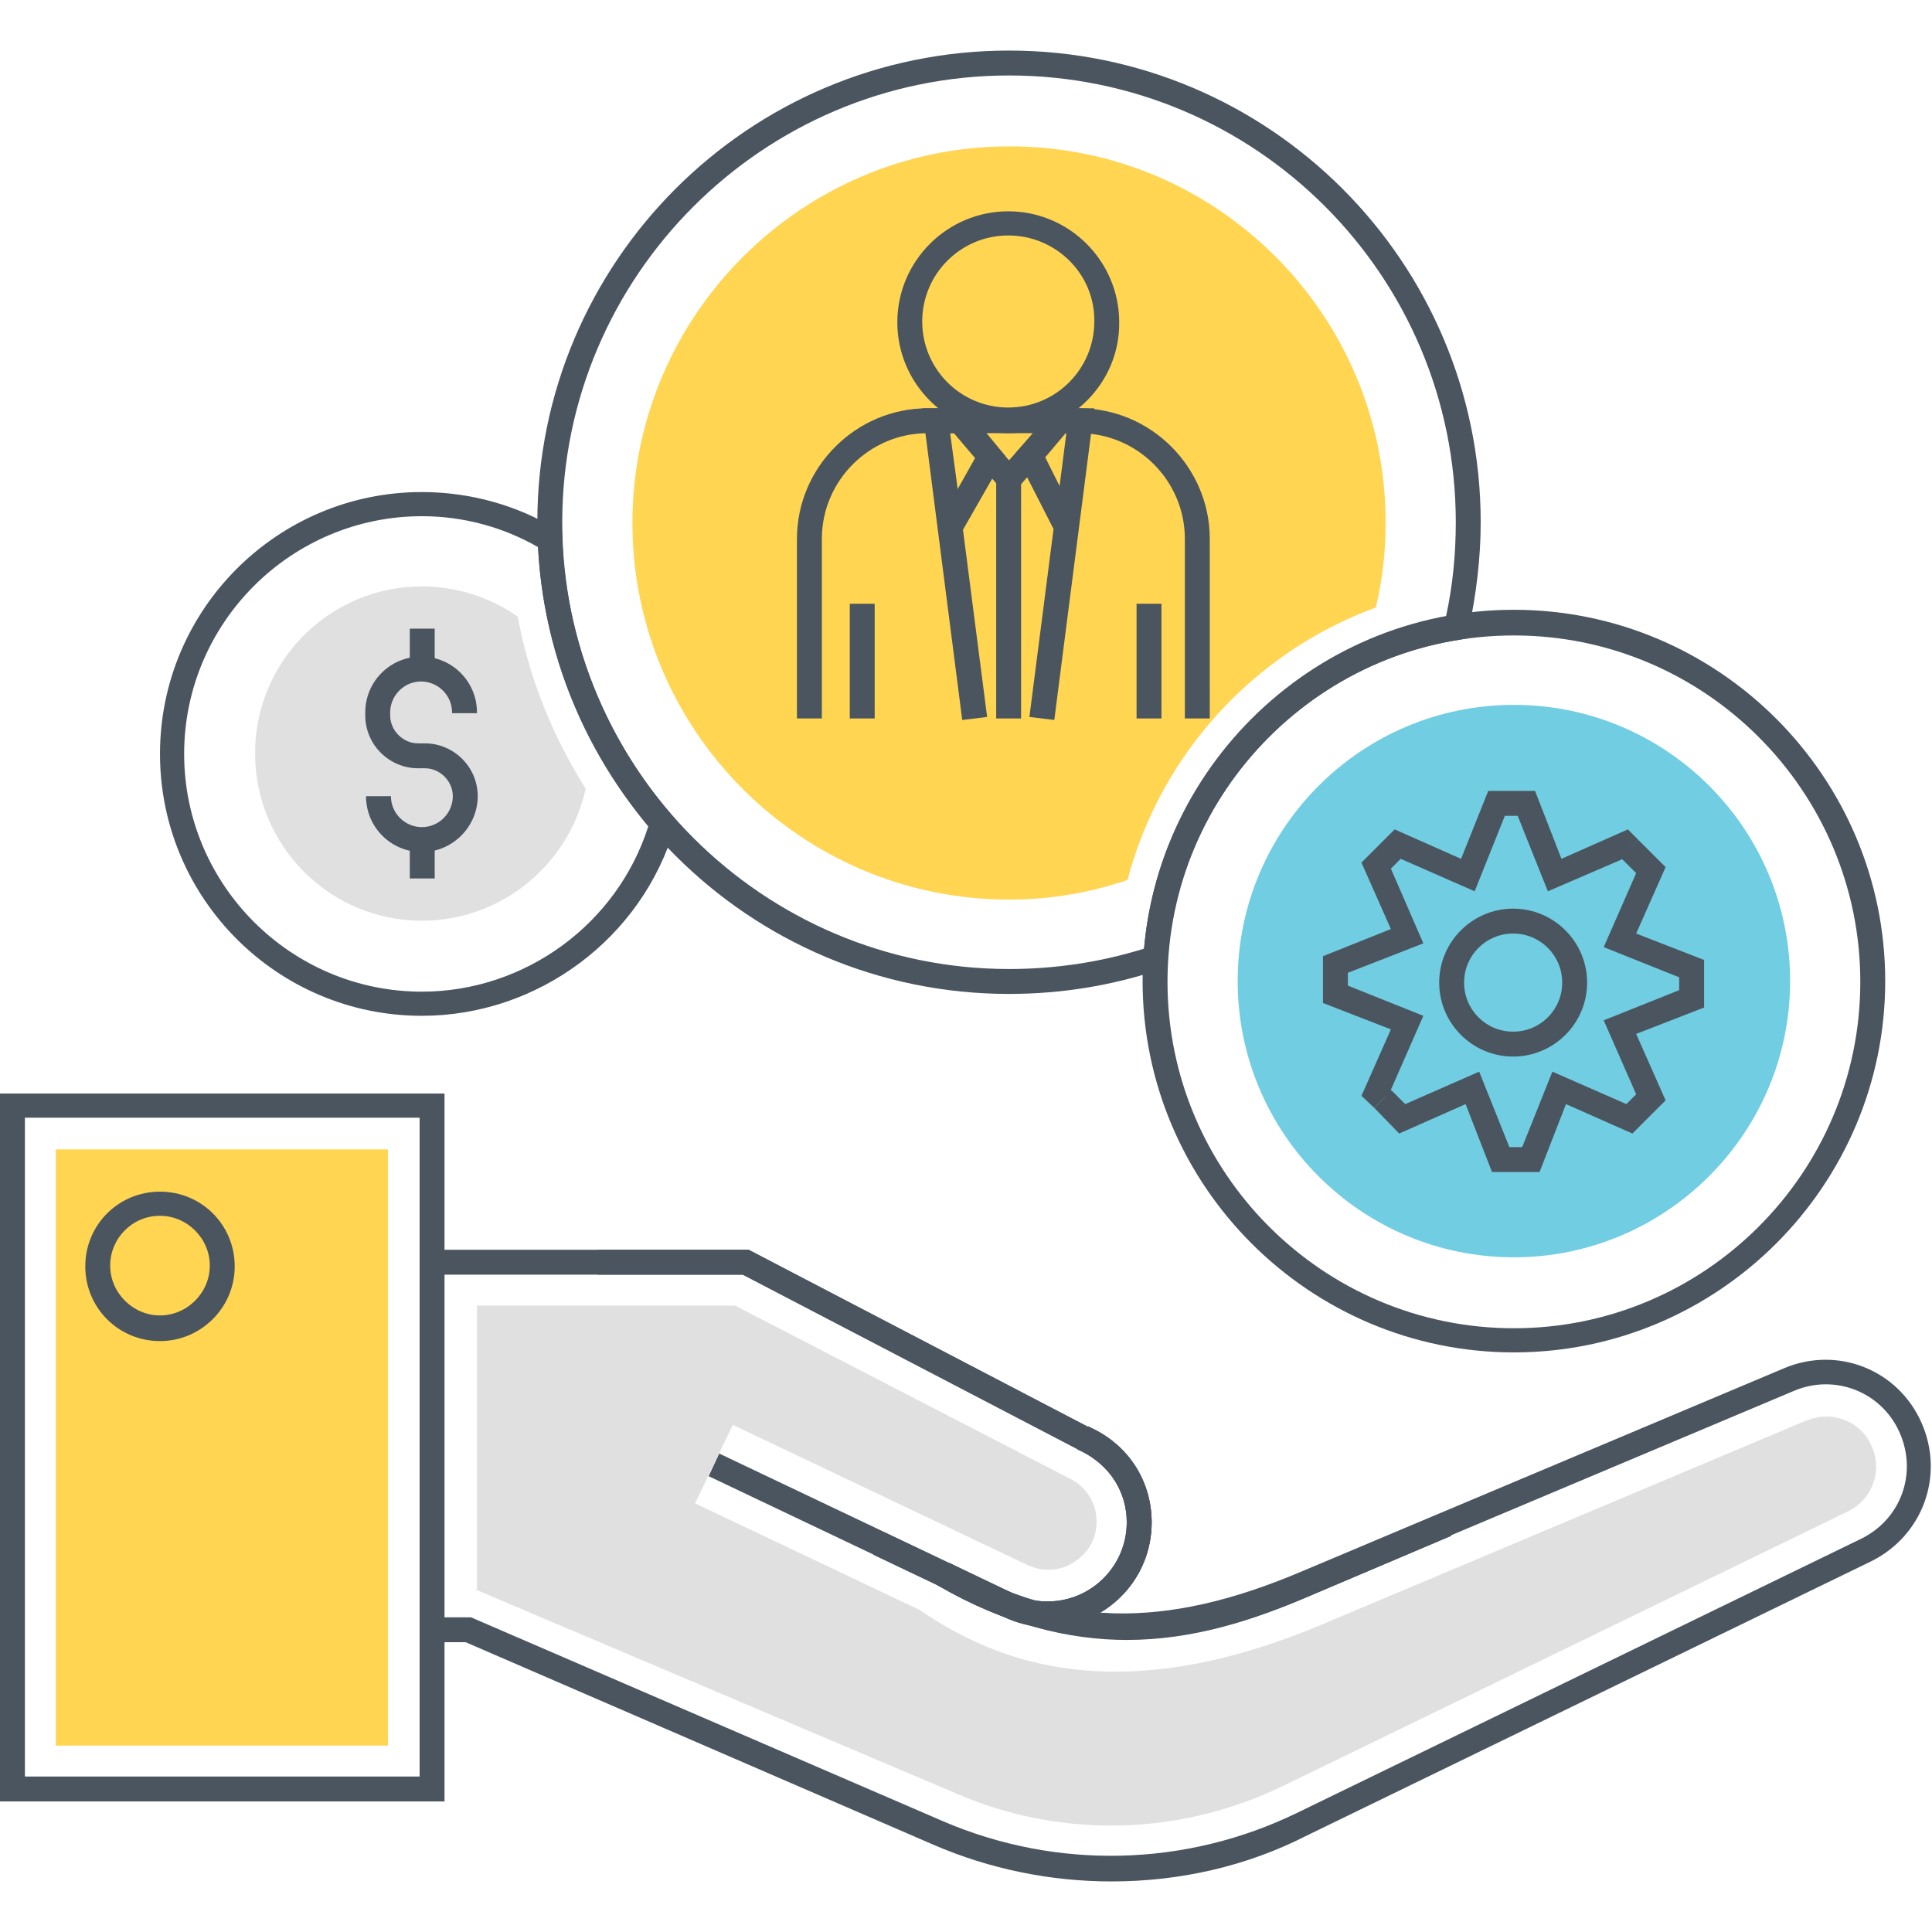 <svg xmlns="http://www.w3.org/2000/svg" width="256" height="256" xml:space="preserve"><path fill="#4A555F" d="M138.9 215.5c-2 0-4-.4-5.9-1.3l-39.1-18.6 1.4-3 39.1 18.6c3.3 1.6 7 1.3 10.1-.6 3.1-1.9 4.9-5.2 4.9-8.8 0-3.9-2.2-7.5-5.6-9.3l-45.3-23.6H57.2v-3.3h42l46 24c4.6 2.4 7.4 7.1 7.4 12.2 0 4.7-2.4 9.1-6.4 11.6-2.2 1.4-4.8 2.1-7.3 2.1z"/><path fill="#4A555F" d="M147.3 249.3c-8 0-16.1-1.6-23.7-4.9l-61.9-26.8h-4.5v-3.3h5.2l62.5 27c15.1 6.5 32.2 6.1 47-1.1l74.7-36.3c5.3-2.6 7.5-8.7 5.1-14.1-2.4-5.4-8.6-7.8-14-5.5l-64.1 27c-12.8 5.4-30 10.1-49.5-1.4l1.7-2.8c14.4 8.5 28.3 8.9 46.5 1.2l64.1-27c7.1-3 15.1.2 18.2 7.2 3.1 7 .2 15-6.7 18.4l-74.7 36.3c-8 4.1-16.9 6.1-25.9 6.1z"/><path fill="#E0E0E0" d="M248 191.6c-1.1-2.5-3.5-3.9-6-3.9-.9 0-1.7.2-2.6.5l-64.1 27c-10.9 4.6-19.9 6.3-27.5 6.3-11.9 0-20.1-4.2-26-8.2l-29.7-14.1 5-10.4 39.1 18.6c.9.4 1.8.6 2.7.6 1.2 0 2.3-.3 3.4-1 1.9-1.2 3-3.1 3-5.4 0-2.4-1.3-4.5-3.4-5.6l-44.5-23H63.2v37.6h-.3l.3.1 63.4 26.9c6.6 2.9 13.7 4.3 20.7 4.3 7.8 0 15.6-1.8 22.8-5.3l74.7-36.3c3.3-1.6 4.7-5.4 3.2-8.7z"/><path fill="#4A555F" d="M58.9 238.7H0v-93.8h58.9v93.8zm-55.6-3.3h52.3v-87.3H3.3v87.3z"/><path fill="#FFD552" d="M7.4 152.3h44v79h-44z"/><path fill="#4A555F" d="M21.2 177.7c-5.5 0-9.9-4.4-9.9-9.9s4.4-9.9 9.9-9.9 9.9 4.4 9.9 9.9-4.5 9.9-9.9 9.9zm0-16.6c-3.7 0-6.6 3-6.6 6.6s3 6.6 6.6 6.6 6.6-3 6.6-6.6-3-6.6-6.6-6.6z"/><circle fill="#FFD552" cx="21.2" cy="167.8" r="2.5"/><path fill="#4A555F" d="M138.8 215.6c-2 0-4-.5-5.9-1.4l-8.9-4.3-.2-.1 1.2-1.2.3-.4.5-1.1 8.5 4.1c1.4.7 3 1 4.5 1 5.8 0 10.5-4.7 10.5-10.5 0-3.9-2.2-7.5-5.6-9.3l-1-.5 1.5-2.9 1 .5c4.6 2.4 7.4 7 7.4 12.2 0 7.7-6.2 13.9-13.8 13.9z"/><path fill="#4A555F" d="M149.2 217.2c-7.7 0-16-1.9-24.9-7.1l-.4-.3 1.4-1.4-.2.2.9-1.4c14.4 8.5 28.3 8.8 46.4 1.2l18.6-7.9 1.3 3-18.6 7.9c-7 3-15.3 5.8-24.5 5.8z"/><path fill="#4A555F" d="M138.8 215.6c-2 0-4-.5-5.9-1.4l-17.2-8.2 1.4-3 17.2 8.2c1.4.7 3 1 4.5 1 5.8 0 10.5-4.7 10.5-10.5 0-3.9-2.2-7.5-5.6-9.3l-1-.5 1.5-2.9 1 .5c4.6 2.4 7.4 7 7.4 12.2 0 7.7-6.2 13.9-13.8 13.9z"/><path fill="#4A555F" d="M149.3 217.3c-7.6 0-15.9-2-25-7.2l-.4-.3 1.2-1.2.9-1.4c18.3 10.5 33.1 6.8 46.4 1.2l18.6-7.9 1.3 3-18.6 7.9c-7.6 3.3-15.6 5.9-24.4 5.9z"/><g><path fill="#4A555F" d="M148.6 197.9c-.9-2.3-2.7-4.2-4.9-5.4l-1-.5-44.3-23.1H79.2v-3.3h20l46 24c2.9 1.5 5.2 4 6.4 7.1l-3 1.2z"/><path fill="#4A555F" d="M148.6 197.9c-.9-2.3-2.7-4.2-4.9-5.4l-1-.5 1.5-2.9 1 .5c2.9 1.5 5.2 4 6.4 7.1l-3 1.2z"/><path fill="#4A555F" d="M148.6 197.9c-.9-2.3-2.7-4.2-4.9-5.4l-1-.5 1.5-2.9 1 .5c2.9 1.5 5.2 4 6.4 7.1l-3 1.2z"/></g><g><path fill="#4A555F" d="M133.7 131.7c-34.5 0-62.5-28-62.5-62.5s28-62.5 62.5-62.5 62.5 28 62.5 62.5c0 4.8-.6 9.6-1.6 14.3l-.3 1.1-1.1.2c-20.9 3.3-37.1 21.1-38.5 42.2l-.1 1.1-1 .4c-6.3 2.1-13 3.2-19.9 3.2zm0-121.7c-32.6 0-59.2 26.6-59.2 59.2s26.6 59.2 59.2 59.2c6.1 0 12.1-.9 17.9-2.7 1.9-21.8 18.5-40 40-44 .9-4.1 1.3-8.3 1.3-12.5 0-32.7-26.5-59.2-59.2-59.2z"/></g><g><path fill="#FFD552" d="M183.6 69.2c0 3.9-.4 7.6-1.3 11.3-16.1 5.9-28.5 19.4-32.9 36.1-5 1.7-10.2 2.6-15.7 2.6-27.5 0-49.9-22.4-49.9-49.9s22.4-49.9 49.9-49.9c27.5-.1 49.9 22.3 49.9 49.8z"/></g><g><path fill="#4A555F" d="M55.9 134.6c-19.2 0-34.7-15.6-34.7-34.7 0-19.2 15.6-34.7 34.7-34.7 6.3 0 12.5 1.7 17.8 4.9l.8.5v.9C75 84.8 80.2 97.8 89 108l.6.7-.2.9c-4.3 14.7-18.1 25-33.5 25zm0-66.2c-17.3 0-31.5 14.1-31.5 31.5 0 17.3 14.1 31.5 31.5 31.5 13.7 0 25.9-9 30-21.9C77.2 99 72 86 71.3 72.5c-4.7-2.7-10-4.1-15.4-4.1z"/></g><g><path fill="#E0E0E0" d="M55.9 122c-12.2 0-22.1-9.9-22.1-22.2 0-12.2 9.9-22.1 22.1-22.1 4.5 0 9 1.4 12.7 4 1.5 8.1 4.6 15.8 9 22.8-2.2 10.1-11.2 17.5-21.7 17.5z"/></g><g><path fill="#4A555F" d="M200.6 179.2c-27.1 0-49.2-22.1-49.2-49.2s22.1-49.2 49.2-49.2 49.2 22.1 49.2 49.2-22.1 49.2-49.2 49.2zm0-95c-25.3 0-45.9 20.6-45.9 45.9s20.6 45.9 45.9 45.9 45.9-20.6 45.9-45.9-20.6-45.9-45.9-45.9z"/></g><g><path fill="#71CDE1" d="M200.6 166.6c-20.2 0-36.6-16.4-36.6-36.6s16.4-36.6 36.6-36.6 36.6 16.4 36.6 36.6-16.5 36.6-36.6 36.6z"/></g><g><path fill="#4A555F" d="M55.9 112.9c-4.1 0-7.4-3.3-7.4-7.4h3.3c0 2.3 1.9 4.1 4.1 4.1 2.3 0 4.1-1.9 4.1-4.1 0-2-1.7-3.7-3.7-3.7h-.9c-3.8 0-7-3.1-7-7v-.4c0-4.1 3.3-7.4 7.4-7.4 4.1 0 7.4 3.3 7.4 7.4v.1h-3.3v-.1c0-2.3-1.9-4.1-4.1-4.1-2.3 0-4.1 1.9-4.1 4.1v.4c0 2 1.7 3.7 3.7 3.7h.9c3.8 0 7 3.1 7 7 0 4-3.3 7.4-7.4 7.4z"/><path fill="#4A555F" d="M54.3 83.3h3.3v5.2h-3.3zM54.3 111.2h3.3v5.2h-3.3z"/></g><g><path fill="#4A555F" d="M133.6 57.4c-8.1 0-14.7-6.6-14.7-14.7S125.5 28 133.6 28s14.7 6.6 14.7 14.7c.1 8-6.5 14.7-14.7 14.7zm0-26.2c-6.3 0-11.4 5.1-11.4 11.4 0 6.3 5.1 11.4 11.4 11.4S145 48.9 145 42.6c.1-6.3-5.1-11.4-11.4-11.4z"/><path fill="#4A555F" d="M160.3 95.2H157V71.4c0-7.7-6.3-14-14-14h-20.1c-7.7 0-14 6.3-14 14v23.8h-3.3V71.4c0-9.5 7.8-17.3 17.3-17.3H143c9.5 0 17.3 7.8 17.3 17.3v23.8z"/><path fill="#4A555F" d="m127.5 95.4-5.3-41.3h5.8l5.2 6.3-5.6 9.8 3.2 24.8-3.3.4zm-1.6-38 1 7.4 2.3-4.1-2.8-3.3h-.5zM139.7 95.4l-3.3-.4 3.2-24.9-5.1-10 5.2-6h5.3l-5.3 41.3zm-1.2-34.8 1.9 3.8.9-7h-.1l-2.7 3.2z"/><path fill="#4A555F" d="M132 63.5h3.3v31.7H132z"/><path fill="#4A555F" d="m133.7 66-3.8-4.4 2.5-2.1 1.3 1.5 1.6-1.8 2.4 2.2z"/><g><path fill="#4A555F" d="M150.6 80h3.3v15.2h-3.3z"/></g><g><path fill="#4A555F" d="M112.6 80h3.3v15.2h-3.3z"/></g></g><g><path fill="#4A555F" d="M204 155.3h-6.3l-3.5-9-8.8 3.9-3.3-3.4 2.3-2.3 1.8 1.8 9.8-4.3 4 10h1.7l4-10 9.8 4.3 1.3-1.3-4.3-9.8 10-4v-1.7l-10-4 4.3-9.8-2.1-2.1 2.4-2.3 3.6 3.6-3.9 8.8 9 3.5v6.3l-9 3.5 3.9 8.8-4.4 4.4-8.8-3.9z"/><path fill="#4A555F" d="m182.1 146.8-1.7-1.6 3.9-8.8-9-3.5v-6.2l9-3.6-3.9-8.8 4.4-4.4 8.8 3.9 3.6-9h6.2l3.5 9 8.8-3.9 1.4 1.4-1.4 1.4.3.7-10.9 4.7-4-10h-1.7l-4 10-9.8-4.3-1.3 1.3 4.3 9.9-10 3.9v1.7l10 4-4.3 9.8.1.1-.1.1-.4.9-.3-.2z"/><path fill="#4A555F" d="M200.5 140c-5.4 0-9.8-4.4-9.8-9.8s4.4-9.8 9.8-9.8 9.8 4.4 9.8 9.8-4.4 9.8-9.8 9.8zm0-16.3c-3.6 0-6.5 2.9-6.5 6.5s2.9 6.5 6.5 6.5 6.5-2.9 6.5-6.5-2.9-6.5-6.5-6.5z"/></g></svg>